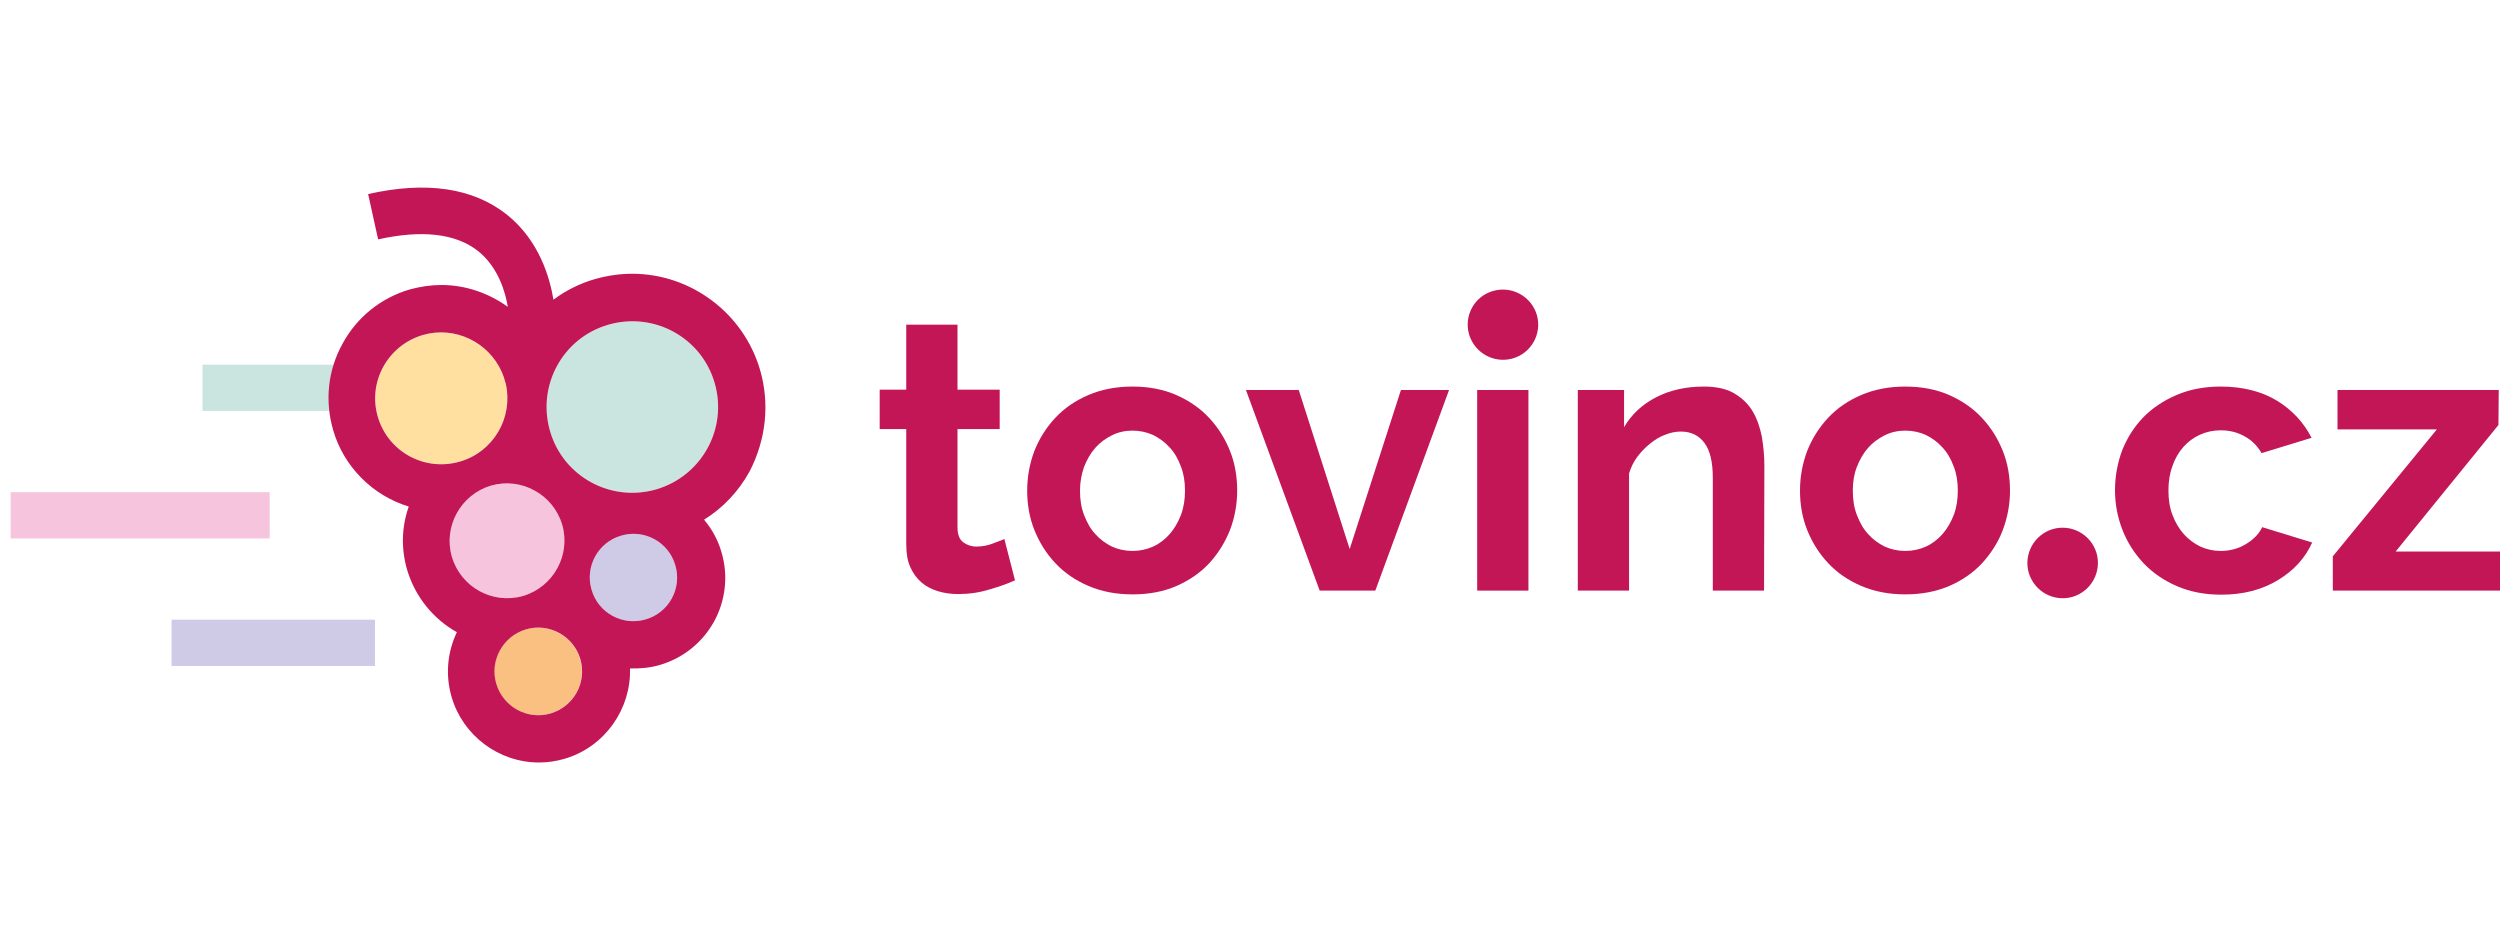<?xml version="1.0" encoding="utf-8"?>
<!-- Generator: Adobe Illustrator 19.2.0, SVG Export Plug-In . SVG Version: 6.00 Build 0)  -->
<svg version="1.1" id="Layer_1" xmlns="http://www.w3.org/2000/svg" xmlns:xlink="http://www.w3.org/1999/xlink" x="0px" y="0px"
	 viewBox="0 0 800 300" style="enable-background:new 0 0 800 300;" xml:space="preserve">
<style type="text/css">
	.st0{fill:#CAE5DF;}
	.st1{fill:#F6C4DC;}
	.st2{fill:#CFCAE6;}
	.st3{fill:#FFE0A1;}
	.st4{fill:#F9C081;}
	.st5{fill:#C31657;}
</style>
<g>
	<rect x="64.8" y="116.7" class="st0" width="43" height="14.8"/>
	<rect x="3.4" y="157.5" class="st1" width="82.9" height="14.8"/>
	<rect x="54.9" y="198.3" class="st2" width="65.1" height="14.8"/>
	<path class="st3" d="M120.9,133.4c-3.3-11.2,3.2-22.9,14.4-26.2c10.3-3,21.1,2.3,25.3,11.9c0.6,1.4,1,2.8,1.3,3.9
		c2.3,10.7-4,21.6-14.7,24.7C135.9,151,124.2,144.6,120.9,133.4z"/>
	<path class="st1" d="M144.6,178.2c-2.8-9.7,2.8-19.9,12.5-22.8c9.7-2.8,19.9,2.8,22.8,12.5c2.8,9.7-2.8,19.9-12.5,22.8
		C157.6,193.5,147.4,187.9,144.6,178.2z"/>
	<path class="st4" d="M176.1,228.3c-7.4,2.2-15.2-2.1-17.4-9.5c-2.2-7.4,2.1-15.2,9.5-17.4c7.4-2.2,15.2,2.1,17.4,9.5
		C187.9,218.4,183.6,226.1,176.1,228.3z"/>
	<path class="st2" d="M206.6,198.2c-7.4,2.2-15.2-2.1-17.3-9.5c-2.2-7.4,2.1-15.2,9.5-17.3c7.4-2.2,15.2,2.1,17.3,9.5
		C218.3,188.3,214,196.1,206.6,198.2z"/>
	<path class="st0" d="M210,156.6c-14.6,4.2-29.8-4.1-34-18.7c-4.2-14.6,4.1-29.8,18.7-34c14.6-4.2,29.8,4.1,34,18.7
		C232.9,137.1,224.6,152.3,210,156.6z"/>
	<path class="st5" d="M243.2,118.3c-5.3-18.1-22.1-30.7-40.9-30.7c-4,0-8,0.6-11.9,1.7c-4.9,1.4-9.4,3.7-13.3,6.6
		c-1.1-6.7-4.4-18.9-15-27.3c-10.8-8.5-25.7-10.7-44.3-6.5l3.2,14.5c14-3.1,24.7-1.9,31.8,3.6c6.8,5.3,9,13.7,9.7,18
		c-6.1-4.4-13.5-7-21.2-7c-3.4,0-6.8,0.5-10.1,1.4c-9.3,2.7-17,8.9-21.6,17.4c-4.7,8.5-5.7,18.3-3,27.6c3.4,11.8,12.7,21,24.2,24.5
		c-2.3,6.5-2.5,13.5-0.5,20.3c2.5,8.4,8.2,15.6,15.9,19.9c-3.1,6.5-3.7,13.8-1.7,20.7c3.6,12.4,15.1,21,28,21c2.7,0,5.5-0.4,8.2-1.2
		c12.9-3.8,21.3-16,20.9-28.9c3.2,0.1,6.4-0.2,9.5-1.1c7.5-2.2,13.6-7.1,17.4-13.9c3.7-6.8,4.6-14.7,2.4-22.1
		c-1.1-3.9-3-7.4-5.6-10.5c6.1-3.8,11.1-9.1,14.6-15.5C245.1,140.7,246.4,129.2,243.2,118.3z M120.9,133.4
		c-3.3-11.2,3.2-22.9,14.4-26.2c10.3-3,21.1,2.3,25.3,11.9c0.6,1.4,1,2.8,1.3,3.9c2.3,10.7-4,21.6-14.7,24.7
		C135.9,151,124.2,144.6,120.9,133.4z M144.6,178.2c-2.8-9.7,2.8-19.9,12.5-22.8c9.7-2.8,19.9,2.8,22.8,12.5
		c2.8,9.7-2.8,19.9-12.5,22.8C157.6,193.5,147.5,187.9,144.6,178.2z M176.2,228.3c-7.4,2.2-15.2-2.1-17.4-9.5
		c-2.2-7.4,2.1-15.2,9.5-17.4c7.4-2.2,15.2,2.1,17.4,9.5C187.9,218.4,183.6,226.1,176.2,228.3z M206.6,198.2
		c-7.4,2.2-15.2-2.1-17.3-9.5c-2.2-7.4,2.1-15.2,9.5-17.3c7.4-2.2,15.2,2.1,17.3,9.5C218.3,188.3,214,196.1,206.6,198.2z M210,156.6
		c-14.6,4.2-29.8-4.1-34-18.7c-4.2-14.6,4.1-29.8,18.7-34c14.6-4.2,29.8,4.1,34,18.7C232.9,137.1,224.6,152.3,210,156.6z"/>
	<g>
		<g>
			<path class="st5" d="M324.8,185.7c-2.2,1-4.9,2-8.1,2.9c-3.2,1-6.5,1.5-10.1,1.5c-2.3,0-4.4-0.3-6.4-0.9c-2-0.6-3.8-1.5-5.3-2.8
				c-1.5-1.3-2.7-2.9-3.6-4.9c-0.9-2-1.3-4.4-1.3-7.3v-36.9h-8.5v-12.6h8.5v-20.8h16.4v20.8h13.5v12.6h-13.5v31.4
				c0,2.3,0.6,3.9,1.8,4.8c1.2,0.9,2.6,1.4,4.3,1.4c1.7,0,3.4-0.3,5-0.9c1.6-0.6,2.9-1.1,3.9-1.5L324.8,185.7z"/>
			<path class="st5" d="M362.4,190.2c-5.2,0-9.9-0.9-14.1-2.7c-4.2-1.8-7.7-4.2-10.6-7.3c-2.9-3.1-5.1-6.6-6.7-10.6
				c-1.6-4-2.3-8.2-2.3-12.6c0-4.5,0.8-8.7,2.3-12.7c1.6-4,3.8-7.5,6.7-10.6c2.9-3.1,6.4-5.5,10.6-7.3c4.2-1.8,8.9-2.7,14.1-2.7
				c5.2,0,9.9,0.9,14,2.7c4.1,1.8,7.6,4.2,10.5,7.3c2.9,3.1,5.1,6.6,6.7,10.6c1.6,4,2.3,8.3,2.3,12.7c0,4.4-0.8,8.6-2.3,12.6
				c-1.6,4-3.8,7.5-6.6,10.6c-2.9,3.1-6.4,5.5-10.5,7.3C372.4,189.3,367.7,190.2,362.4,190.2z M345.6,157c0,2.9,0.4,5.5,1.3,7.8
				c0.9,2.3,2,4.4,3.6,6.1c1.5,1.7,3.3,3,5.3,4c2,0.9,4.2,1.4,6.6,1.4c2.4,0,4.6-0.5,6.6-1.4c2-0.9,3.8-2.3,5.3-4
				c1.5-1.7,2.7-3.8,3.6-6.1c0.9-2.4,1.3-5,1.3-7.8c0-2.8-0.4-5.4-1.3-7.7c-0.9-2.4-2-4.4-3.6-6.1c-1.5-1.7-3.3-3-5.3-4
				c-2-0.9-4.2-1.4-6.6-1.4c-2.4,0-4.6,0.5-6.6,1.5c-2,1-3.8,2.3-5.3,4c-1.5,1.7-2.7,3.8-3.6,6.1C346.1,151.7,345.6,154.2,345.6,157
				z"/>
			<path class="st5" d="M422.3,189l-23.6-64.2h16.9l16.3,50.9l16.4-50.9h15.4L440.1,189H422.3z"/>
			<path class="st5" d="M472.7,189v-64.2h16.4V189H472.7z"/>
			<path class="st5" d="M564.5,189h-16.4v-36c0-5.2-0.9-8.9-2.7-11.3c-1.8-2.4-4.3-3.6-7.5-3.6c-1.6,0-3.3,0.3-5,1
				c-1.7,0.6-3.3,1.6-4.8,2.8c-1.5,1.2-2.9,2.6-4.1,4.2c-1.2,1.6-2.1,3.4-2.7,5.4V189h-16.4v-64.2h14.8v11.9
				c2.4-4.1,5.8-7.3,10.3-9.6c4.5-2.3,9.6-3.4,15.2-3.4c4,0,7.3,0.7,9.8,2.2c2.5,1.5,4.5,3.4,5.9,5.8c1.4,2.4,2.3,5.1,2.9,8.1
				c0.5,3,0.8,6.1,0.8,9.2L564.5,189L564.5,189z"/>
			<path class="st5" d="M609.7,190.2c-5.2,0-9.9-0.9-14.1-2.7c-4.2-1.8-7.7-4.2-10.6-7.3c-2.9-3.1-5.1-6.6-6.7-10.6
				c-1.6-4-2.3-8.2-2.3-12.6c0-4.5,0.8-8.7,2.3-12.7c1.6-4,3.8-7.5,6.7-10.6c2.9-3.1,6.4-5.5,10.6-7.3c4.2-1.8,8.9-2.7,14.1-2.7
				c5.2,0,9.9,0.9,14,2.7c4.1,1.8,7.6,4.2,10.5,7.3c2.9,3.1,5.1,6.6,6.7,10.6c1.6,4,2.3,8.3,2.3,12.7c0,4.4-0.8,8.6-2.3,12.6
				c-1.5,4-3.8,7.5-6.6,10.6c-2.9,3.1-6.4,5.5-10.5,7.3C619.6,189.3,614.9,190.2,609.7,190.2z M592.9,157c0,2.9,0.4,5.5,1.3,7.8
				c0.9,2.3,2,4.4,3.6,6.1c1.5,1.7,3.3,3,5.3,4c2,0.9,4.2,1.4,6.6,1.4c2.4,0,4.6-0.5,6.6-1.4c2-0.9,3.8-2.3,5.3-4
				c1.5-1.7,2.7-3.8,3.6-6.1c0.9-2.4,1.3-5,1.3-7.8c0-2.8-0.4-5.4-1.3-7.7c-0.9-2.4-2-4.4-3.6-6.1c-1.5-1.7-3.3-3-5.3-4
				c-2-0.9-4.2-1.4-6.6-1.4c-2.4,0-4.6,0.5-6.6,1.5c-2,1-3.8,2.3-5.3,4c-1.5,1.7-2.7,3.8-3.6,6.1C593.3,151.7,592.9,154.2,592.9,157
				z"/>
			<path class="st5" d="M676.8,156.9c0-4.5,0.8-8.8,2.3-12.8c1.6-4,3.8-7.5,6.7-10.5c2.9-3,6.5-5.4,10.7-7.2
				c4.2-1.8,8.9-2.7,14.1-2.7c7,0,13,1.5,18,4.5c4.9,3,8.6,7,11.1,11.9l-16,4.9c-1.4-2.4-3.2-4.2-5.5-5.4c-2.3-1.3-4.8-1.9-7.6-1.9
				c-2.4,0-4.6,0.5-6.6,1.4c-2,0.9-3.8,2.2-5.3,3.9c-1.5,1.7-2.7,3.7-3.5,6.1c-0.9,2.4-1.3,5-1.3,7.9c0,2.9,0.4,5.5,1.3,7.8
				c0.9,2.4,2.1,4.4,3.6,6.1c1.5,1.7,3.3,3,5.3,4c2,0.9,4.2,1.4,6.5,1.4c2.9,0,5.7-0.7,8.1-2.2c2.5-1.5,4.2-3.3,5.2-5.4l16,4.9
				c-2.2,4.9-5.8,8.9-10.9,12c-5.1,3.1-11.1,4.7-18.2,4.7c-5.2,0-9.9-0.9-14.1-2.7c-4.2-1.8-7.7-4.2-10.7-7.3
				c-2.9-3.1-5.2-6.6-6.8-10.7C677.6,165.5,676.8,161.3,676.8,156.9z"/>
			<path class="st5" d="M746.6,177.9l33.2-40.5h-31.8l0-12.6h51.6l-0.1,11.2l-32.9,40.5h33.6V189h-53.7V177.9L746.6,177.9z"/>
		</g>
		<path class="st5" d="M484.1,114.7c-6,1.7-12.2-1.7-14-7.7c-1.7-6,1.7-12.2,7.7-13.9c6-1.7,12.2,1.7,14,7.7
			C493.5,106.8,490,113,484.1,114.7z"/>
		<path class="st5" d="M663.2,191c-6,1.7-12.2-1.7-14-7.7c-1.7-6,1.7-12.2,7.7-14c6-1.7,12.2,1.7,14,7.7
			C672.6,183,669.2,189.2,663.2,191z"/>
	</g>
</g>
</svg>
